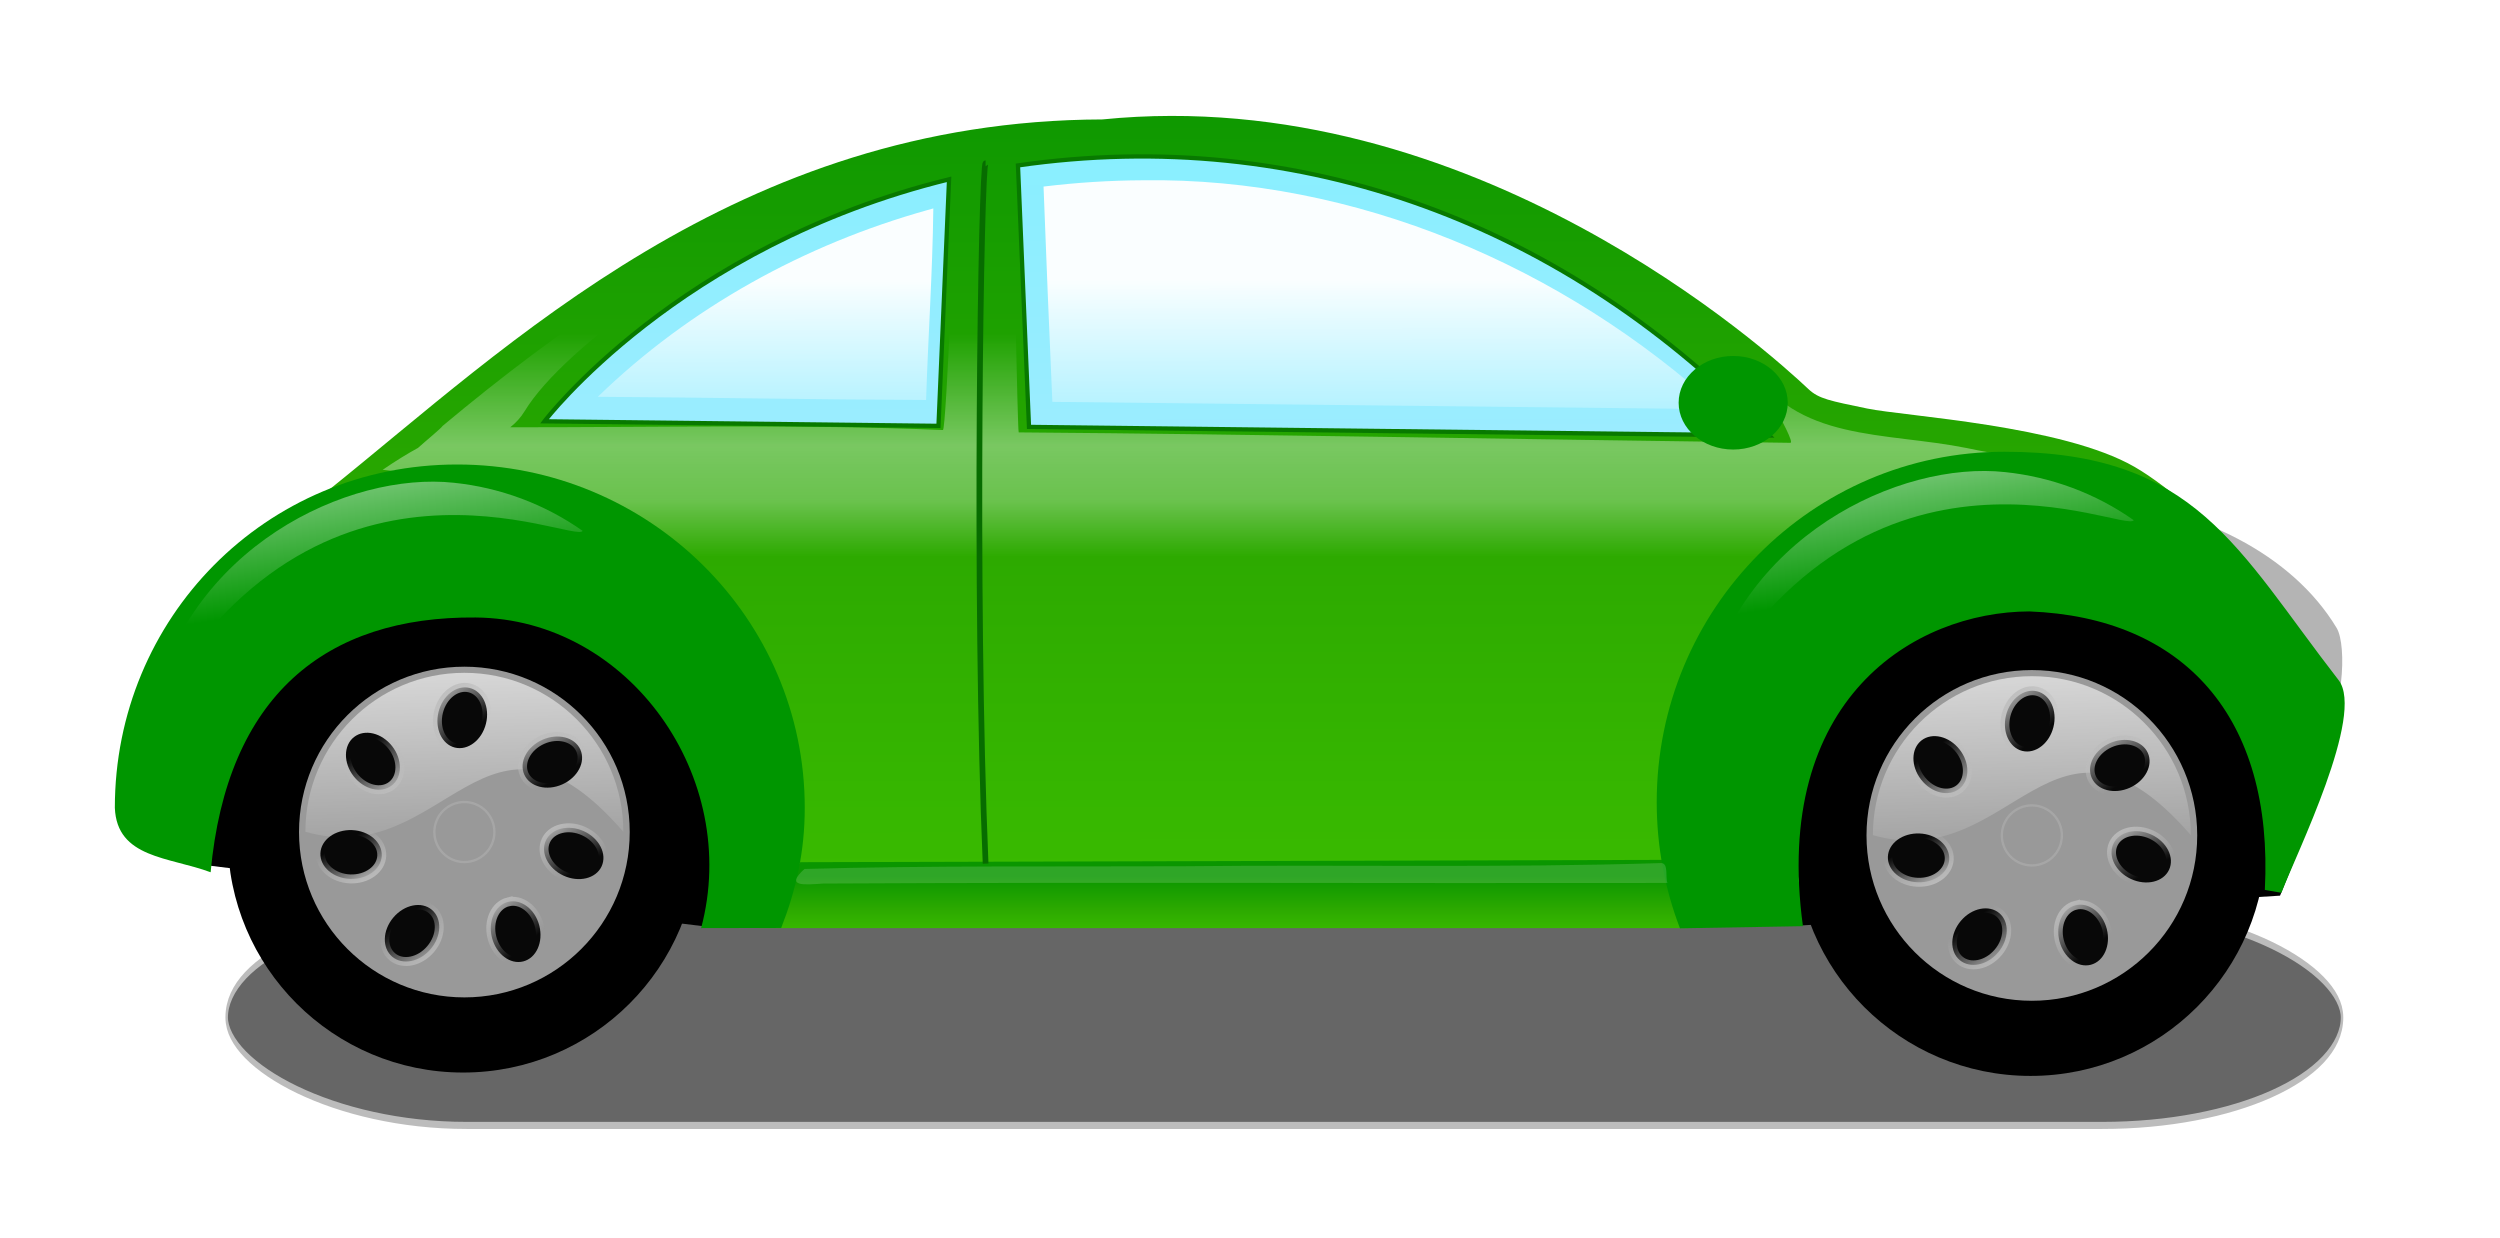 <?xml version="1.0"?><svg width="597.347" height="295.816" xmlns="http://www.w3.org/2000/svg" xmlns:xlink="http://www.w3.org/1999/xlink">
 <defs>
  <linearGradient id="linearGradient6250">
   <stop stop-color="#bcbcbc" id="stop6252" offset="0"/>
   <stop stop-color="#bcbcbc" stop-opacity="0" id="stop6254" offset="1"/>
  </linearGradient>
  <linearGradient id="linearGradient5267">
   <stop stop-color="#222222" id="stop5269" offset="0"/>
   <stop stop-color="#515151" offset="0.606" id="stop5277"/>
   <stop stop-color="#818181" id="stop5279" offset="0.626"/>
   <stop stop-color="#888888" id="stop5271" offset="1"/>
  </linearGradient>
  <linearGradient id="linearGradient5247">
   <stop stop-color="#ffffff" id="stop5249" offset="0"/>
   <stop stop-color="#ffffff" stop-opacity="0" id="stop5251" offset="1"/>
  </linearGradient>
  <linearGradient id="linearGradient5234">
   <stop stop-color="#000000" id="stop5236" offset="0"/>
   <stop stop-color="#3c3c3c" offset="0.813" id="stop5242"/>
   <stop stop-color="#000000" id="stop5238" offset="1"/>
  </linearGradient>
  <linearGradient id="linearGradient30545">
   <stop stop-color="#009300" id="stop30547" offset="0"/>
   <stop stop-color="#f2fff2" id="stop30549" offset="1"/>
  </linearGradient>
  <linearGradient id="linearGradient28588">
   <stop stop-color="#ffffff" id="stop28590" offset="0"/>
   <stop stop-color="#ffffff" stop-opacity="0" id="stop28592" offset="1"/>
  </linearGradient>
  <linearGradient id="linearGradient16199">
   <stop stop-color="#ffffff" stop-opacity="0" offset="0" id="stop16201"/>
   <stop stop-color="#ffffff" stop-opacity="0.637" id="stop16205" offset="0.5"/>
   <stop stop-color="#ffffff" stop-opacity="0.505" offset="0.75" id="stop16207"/>
   <stop stop-color="#ffffff" stop-opacity="0" offset="1" id="stop16203"/>
  </linearGradient>
  <linearGradient id="linearGradient16167">
   <stop stop-color="#ffffff" stop-opacity="0" id="stop16169" offset="0"/>
   <stop stop-color="#ffffff" stop-opacity="0.5" offset="0.177" id="stop16175"/>
   <stop stop-color="#ffffff" stop-opacity="0" id="stop16171" offset="1"/>
  </linearGradient>
  <linearGradient id="linearGradient16159">
   <stop stop-color="#ffffff" id="stop16161" offset="0"/>
   <stop stop-color="#ffffff" stop-opacity="0" id="stop16163" offset="1"/>
  </linearGradient>
  <linearGradient id="linearGradient16120">
   <stop stop-color="#ffffff" id="stop16122" offset="0"/>
   <stop stop-color="#ffffff" stop-opacity="0" id="stop16124" offset="1"/>
  </linearGradient>
  <linearGradient id="linearGradient14136">
   <stop stop-color="#9eecff" id="stop14138" offset="0"/>
   <stop stop-color="#87efff" id="stop14140" offset="1"/>
  </linearGradient>
  <linearGradient id="linearGradient11157">
   <stop stop-color="#d2ffd2" id="stop11159" offset="0"/>
   <stop stop-color="#09a809" offset="0.865" id="stop3244"/>
   <stop stop-color="#009600" id="stop11161" offset="1"/>
  </linearGradient>
  <linearGradient id="linearGradient7271">
   <stop stop-color="#3fc200" id="stop7273" offset="0"/>
   <stop stop-color="#2ca900" offset="0.5" id="stop16132"/>
   <stop stop-color="#0a9600" id="stop7275" offset="1"/>
  </linearGradient>
  <linearGradient id="linearGradient7261">
   <stop stop-color="#acfffd" id="stop7263" offset="0"/>
   <stop stop-color="#002099" id="stop7265" offset="1"/>
  </linearGradient>
  <linearGradient y2="0.617" x2="0.464" y1="-0.185" x1="0.291" id="linearGradient24487" xlink:href="#linearGradient16120"/>
  <linearGradient y2="0.617" x2="0.464" y1="-0.185" x1="0.291" id="linearGradient24490" xlink:href="#linearGradient16120"/>
  <linearGradient y2="0.004" x2="0.522" y1="1.138" x1="0.525" id="linearGradient24498" xlink:href="#linearGradient14136"/>
  <radialGradient r="171.964" fy="-489.543" fx="-425.721" cy="-489.543" cx="-425.721" gradientTransform="matrix(-9.7213604e-2,-0.368,0.424,-0.126,692.407,211.62)" gradientUnits="userSpaceOnUse" id="radialGradient24501" xlink:href="#linearGradient11157"/>
  <radialGradient r="171.964" fy="227.889" fx="-72.264" cy="227.889" cx="-72.264" gradientTransform="matrix(-0.103,0.366,-0.441,-0.134,250.702,490.475)" gradientUnits="userSpaceOnUse" id="radialGradient24504" xlink:href="#linearGradient11157"/>
  <linearGradient y2="0.597" x2="0.5" y1="0.253" x1="0.5" id="linearGradient24507" xlink:href="#linearGradient16199"/>
  <linearGradient y2="0.241" x2="0.362" y1="1.206" x1="0.362" id="linearGradient24511" xlink:href="#linearGradient7271"/>
  <linearGradient y2="-0.036" x2="0.396" y1="1.111" x1="0.398" id="linearGradient24514" xlink:href="#linearGradient7271"/>
  <radialGradient r="27.198" fy="189.356" fx="395.057" cy="189.356" cx="395.057" gradientTransform="matrix(-0.264,0.838,-0.79,-0.244,648.891,-93.629)" gradientUnits="userSpaceOnUse" id="radialGradient27586" xlink:href="#linearGradient11157"/>
  <linearGradient y2="255.722" x2="108.633" y1="183.301" x1="104.609" gradientTransform="matrix(1,0,0,1.058,0,-16.571)" gradientUnits="userSpaceOnUse" id="linearGradient3248" xlink:href="#linearGradient28588"/>
  <linearGradient y2="1.217" x2="0.542" y1="0.442" x1="0.534" id="linearGradient3252" xlink:href="#linearGradient28588"/>
  <radialGradient r="61.067" fy="532.029" fx="173.108" cy="532.029" cx="173.108" gradientUnits="userSpaceOnUse" id="radialGradient8290" xlink:href="#linearGradient5234"/>
  <linearGradient y2="1" x2="0.29" y1="-0.636" x1="0.21" id="linearGradient8292" xlink:href="#linearGradient5247"/>
  <linearGradient y2="0.3" x2="0.319" y1="1.03" x1="0.84" id="linearGradient8294" xlink:href="#linearGradient6250"/>
  <linearGradient y2="0.3" x2="0.319" y1="1.03" x1="0.84" id="linearGradient8296" xlink:href="#linearGradient6250"/>
  <linearGradient y2="0.3" x2="0.319" y1="1.03" x1="0.84" id="linearGradient8298" xlink:href="#linearGradient6250"/>
  <linearGradient y2="0.3" x2="0.319" y1="1.03" x1="0.84" id="linearGradient8300" xlink:href="#linearGradient6250"/>
  <linearGradient y2="0.3" x2="0.319" y1="1.03" x1="0.84" id="linearGradient8302" xlink:href="#linearGradient6250"/>
  <linearGradient y2="0.3" x2="0.319" y1="1.03" x1="0.84" id="linearGradient8304" xlink:href="#linearGradient6250"/>
  <linearGradient y2="0.3" x2="0.319" y1="1.03" x1="0.84" id="linearGradient8306" xlink:href="#linearGradient6250"/>
  <radialGradient r="8.09" fy="532.736" fx="177.85" cy="532.736" cx="177.85" gradientUnits="userSpaceOnUse" id="radialGradient8308" xlink:href="#linearGradient16120"/>
  <radialGradient r="61.067" fy="532.029" fx="173.108" cy="532.029" cx="173.108" gradientUnits="userSpaceOnUse" id="radialGradient8338" xlink:href="#linearGradient5234"/>
  <linearGradient y2="1" x2="0.29" y1="-0.636" x1="0.21" id="linearGradient8340" xlink:href="#linearGradient5247"/>
  <linearGradient y2="0.3" x2="0.319" y1="1.03" x1="0.84" id="linearGradient8342" xlink:href="#linearGradient6250"/>
  <linearGradient y2="0.3" x2="0.319" y1="1.03" x1="0.84" id="linearGradient8344" xlink:href="#linearGradient6250"/>
  <linearGradient y2="0.3" x2="0.319" y1="1.03" x1="0.84" id="linearGradient8346" xlink:href="#linearGradient6250"/>
  <linearGradient y2="0.3" x2="0.319" y1="1.03" x1="0.84" id="linearGradient8348" xlink:href="#linearGradient6250"/>
  <linearGradient y2="0.3" x2="0.319" y1="1.03" x1="0.84" id="linearGradient8350" xlink:href="#linearGradient6250"/>
  <linearGradient y2="0.3" x2="0.319" y1="1.03" x1="0.84" id="linearGradient8352" xlink:href="#linearGradient6250"/>
  <linearGradient y2="0.3" x2="0.319" y1="1.03" x1="0.84" id="linearGradient8354" xlink:href="#linearGradient6250"/>
  <radialGradient r="8.09" fy="532.736" fx="177.85" cy="532.736" cx="177.85" gradientUnits="userSpaceOnUse" id="radialGradient8356" xlink:href="#linearGradient16120"/>
  <filter id="filter13283" height="1.975" y="-0.487" width="1.036" x="-0.018">
   <feGaussianBlur id="feGaussianBlur13285" stdDeviation="4.544"/>
  </filter>
  <linearGradient y2="0.7" x2="0.681" y1="-0.03" x1="0.16" id="svg_1" xlink:href="#linearGradient6250"/>
  <linearGradient y2="0.7" x2="0.681" y1="-0.03" x1="0.16" id="svg_2" xlink:href="#linearGradient6250"/>
  <linearGradient y2="0.7" x2="0.681" y1="-0.03" x1="0.16" id="svg_3" xlink:href="#linearGradient6250"/>
  <linearGradient y2="0.7" x2="0.681" y1="-0.03" x1="0.16" id="svg_4" xlink:href="#linearGradient6250"/>
  <linearGradient y2="0.7" x2="0.681" y1="-0.03" x1="0.16" id="svg_5" xlink:href="#linearGradient6250"/>
  <linearGradient y2="0.7" x2="0.681" y1="-0.03" x1="0.16" id="svg_6" xlink:href="#linearGradient6250"/>
  <linearGradient y2="0.7" x2="0.681" y1="-0.03" x1="0.16" id="svg_7" xlink:href="#linearGradient6250"/>
  <linearGradient y2="0.7" x2="0.681" y1="-0.03" x1="0.16" id="svg_8" xlink:href="#linearGradient6250"/>
 </defs>
 <g>
  <title>Layer 1</title>
  <g id="layer1">
   <g id="g2329">
    <rect fill="#666666" fill-rule="evenodd" stroke="#bcbcbc" stroke-width="0.6" stroke-miterlimit="4" stroke-dashoffset="0" filter="url(#filter13283)" id="rect9337" width="509.515" height="18.287" x="33.701" y="382.723" transform="matrix(0.992,0,0,2.822,20.732,-862.742) " ry="9.144" rx="57.77"/>
    <path fill="#000000" fill-rule="evenodd" stroke="#000000" stroke-width="1px" id="path8312" d="m430.35,220.633l114.092,-7.105l3.559,-8.813l-13.954,-34.55l-104.686,-5.552c0.33,18.674 0.659,-21.842 0.989,56.021z"/>
    <path fill="url(#linearGradient24514)" fill-rule="evenodd" stroke-width="1px" d="m263.396,28.536c-87.349,0.263 -141.954,54.181 -185.012,88.679c9.409,-3.655 19.658,-5.651 30.376,-5.651c45.854,0 83.07,36.737 83.07,82.016c0,9.892 -1.778,19.38 -5.033,28.164l215.733,-0.545c-3.604,-9.184 -5.587,-19.175 -5.587,-29.612c0,-45.278 37.216,-82.016 83.07,-82.016c16.229,0 31.373,4.609 44.171,12.564c-5.069,-4.402 -9.976,-8.167 -14.14,-10.571c-17.253,-9.963 -54.926,-12.087 -63.898,-13.949c-8.875,-1.843 -11.555,-2.302 -14.05,-4.655c-9.26,-8.735 -80.399,-73.323 -168.701,-64.423z" id="path4342"/>
    <path fill="url(#linearGradient24511)" fill-rule="evenodd" stroke-width="1px" marker-start="none" marker-mid="none" marker-end="none" stroke-miterlimit="4" stroke-dashoffset="0" d="m191.224,206.01l208.919,-0.563l3.247,16.315l-221.909,0l9.742,-15.752z" id="path12136"/>
    <path opacity="0.992" fill="#b3b3b3" fill-rule="evenodd" stroke-width="1.909px" d="m499.476,118.728c20.916,18.653 39.156,38.854 54.253,60.374c6.336,-8.031 7.105,-24.868 4.585,-29.057c-10.589,-17.596 -32.842,-28.802 -58.837,-31.317z" id="path2371"/>
    <path opacity="0.6" fill="url(#linearGradient24507)" fill-rule="evenodd" stroke-width="1px" d="m200.772,44.198c-0.35,0.119 -0.699,0.239 -1.048,0.358c-34.772,11.973 -65.6,33.527 -93.974,57.215c-0.384,0.614 -3.838,3.422 -5.886,5.262c-2.336,1.267 -5.102,2.956 -8.433,5.215c34.039,3.423 73.328,27.014 83.22,53.603c3.723,9.654 5.228,19.855 4.898,30.001c80.974,-0.057 161.864,-3.791 242.814,-4.935c3.29,-23.313 19.505,-43.676 38.24,-60.562c5.871,-5.588 12.964,-10.4 18.124,-16.409c1.214,-1.826 0.174,-4.139 -0.989,-5.496c0.905,-0.092 -0.084,0.263 -7.716,-1.377c-19.584,-3.953 -41.05,-1.397 -51.918,-19.896c-0.878,-1.494 11.371,18.65 9.68,18.628c-65.672,-0.848 -127.612,-2.056 -184.372,-2.492c-0.287,-0.002 -1.175,-50.407 -1.708,-63.071c-1.769,-0.08 -11.965,1.518 -13.145,1.719c-0.145,1.193 -2.406,60.827 -3.26,60.791c-33.393,-1.419 -66.812,-0.652 -103.385,-0.654c1.344,-1.058 2.519,-2.329 3.46,-3.877c9.651,-15.878 46.012,-40.629 75.401,-54.023z" id="path16188"/>
    <path fill="#000000" fill-rule="evenodd" stroke="#000000" stroke-width="1px" d="m46.504,205.897l121.002,14.845l6.278,-15.416l-14.269,-35.97l-103.308,-5.139l-9.703,41.679z" id="path8310"/>
    <g id="g8277" transform="matrix(0.921,0,0,0.921,-0.879,-44.496) ">
     <path fill="url(#radialGradient8290)" fill-rule="evenodd" stroke-width="11.4" marker-start="none" marker-mid="none" marker-end="none" stroke-miterlimit="4" stroke-dashoffset="0" d="m182.164,265.499c0,33.727 -27.341,61.067 -61.067,61.067c-33.726,0 -61.067,-27.341 -61.067,-61.067c0,-33.726 27.341,-61.067 61.067,-61.067c33.726,0 61.067,27.341 61.067,61.067z" id="path3292"/>
     <path fill="#999999" fill-rule="evenodd" stroke-width="11.4" marker-start="none" marker-mid="none" marker-end="none" stroke-miterlimit="4" stroke-dashoffset="0" id="path3294" d="m164.327,264.173c0,23.692 -19.206,42.898 -42.898,42.898c-23.692,0 -42.898,-19.206 -42.898,-42.898c0,-23.692 19.206,-42.898 42.898,-42.898c23.692,0 42.898,19.206 42.898,42.898z"/>
     <path fill="url(#linearGradient8292)" fill-rule="evenodd" stroke-width="11.4" marker-start="none" marker-mid="none" marker-end="none" stroke-miterlimit="4" stroke-dashoffset="0" id="path5244" d="m162.669,264.105c-35.795,-41.178 -46.059,10.369 -82.482,0c0,-22.765 18.476,-41.241 41.241,-41.241c22.765,0 41.241,18.476 41.241,41.241z"/>
     <path fill="#080808" fill-rule="evenodd" stroke="url(#linearGradient8294)" stroke-width="2.321" marker-start="none" marker-mid="none" marker-end="none" stroke-miterlimit="4" stroke-dashoffset="0" id="path6262" d="m102.602,252.087c-2.76,2.152 -7.19,1.084 -9.896,-2.386c-2.705,-3.47 -2.661,-8.027 0.099,-10.179c2.76,-2.152 7.19,-1.084 9.896,2.386c2.705,3.47 2.661,8.027 -0.099,10.179z"/>
     <path fill="#080808" fill-rule="evenodd" stroke="url(#svg_8)" stroke-width="2.321" marker-start="none" marker-mid="none" marker-end="none" stroke-miterlimit="4" stroke-dashoffset="0" d="m118.964,242.256c-3.397,-0.842 -5.293,-4.986 -4.235,-9.256c1.058,-4.271 4.669,-7.05 8.067,-6.209c3.397,0.842 5.293,4.986 4.235,9.256c-1.058,4.271 -4.669,7.05 -8.067,6.209z" id="path6266"/>
     <path fill="#080808" fill-rule="evenodd" stroke="url(#svg_7)" stroke-width="2.321" marker-start="none" marker-mid="none" marker-end="none" stroke-miterlimit="4" stroke-dashoffset="0" id="path6270" d="m136.968,249.261c-1.422,-3.198 0.684,-7.239 4.704,-9.027c4.02,-1.788 8.432,-0.645 9.854,2.553c1.422,3.198 -0.684,7.239 -4.704,9.027c-4.02,1.788 -8.432,0.645 -9.854,-2.553z"/>
     <path fill="#080808" fill-rule="evenodd" stroke="url(#svg_6)" stroke-width="2.321" marker-start="none" marker-mid="none" marker-end="none" stroke-miterlimit="4" stroke-dashoffset="0" d="m142.573,266.377c1.471,-3.176 5.899,-4.251 9.892,-2.402c3.992,1.849 6.036,5.922 4.566,9.098c-1.471,3.176 -5.899,4.251 -9.892,2.402c-3.992,-1.849 -6.036,-5.922 -4.566,-9.098z" id="path6274"/>
     <path fill="#080808" fill-rule="evenodd" stroke="url(#svg_5)" stroke-width="2.321" marker-start="none" marker-mid="none" marker-end="none" stroke-miterlimit="4" stroke-dashoffset="0" id="path6278" d="m132.751,282.301c3.39,-0.869 7.024,1.882 8.116,6.143c1.092,4.262 -0.77,8.421 -4.16,9.29c-3.39,0.869 -7.024,-1.882 -8.116,-6.144c-1.092,-4.262 0.77,-8.421 4.16,-9.29z"/>
     <path fill="#080808" fill-rule="evenodd" stroke="url(#linearGradient8304)" stroke-width="2.321" marker-start="none" marker-mid="none" marker-end="none" stroke-miterlimit="4" stroke-dashoffset="0" d="m112.994,284.345c2.673,2.259 2.537,6.815 -0.303,10.175c-2.84,3.36 -7.309,4.253 -9.982,1.994c-2.673,-2.259 -2.537,-6.815 0.303,-10.175c2.84,-3.36 7.309,-4.253 9.982,-1.994z" id="path6282"/>
     <path fill="#080808" fill-rule="evenodd" stroke="url(#linearGradient8306)" stroke-width="2.321" marker-start="none" marker-mid="none" marker-end="none" stroke-miterlimit="4" stroke-dashoffset="0" d="m99.997,270.304c-0.134,3.497 -3.806,6.196 -8.203,6.027c-4.396,-0.168 -7.852,-3.14 -7.718,-6.637c0.134,-3.497 3.806,-6.196 8.203,-6.027c4.396,0.168 7.852,3.14 7.718,6.637z" id="path6288"/>
     <path opacity="0.377" fill="url(#radialGradient8308)" fill-rule="evenodd" stroke="#bcbcbc" stroke-width="0.6" marker-start="none" marker-mid="none" marker-end="none" stroke-miterlimit="4" stroke-dashoffset="0" d="m129.219,264.173c0,4.302 -3.488,7.79 -7.79,7.79c-4.302,0 -7.79,-3.488 -7.79,-7.79c0,-4.302 3.488,-7.79 7.79,-7.79c4.302,0 7.79,3.488 7.79,7.79z" id="path6329"/>
    </g>
    <path fill="url(#radialGradient24504)" fill-rule="nonzero" stroke-width="2.9" marker-start="none" marker-mid="none" marker-end="none" stroke-miterlimit="4" stroke-dashoffset="0" d="m109.232,110.987c-45.854,0 -81.792,36.753 -81.792,82.031c0.487,12.077 12.985,11.709 22.887,15.398c3.869,-42.183 27.492,-61.192 63.335,-60.872c36.698,0.32 63.468,38.271 53.863,74.217l19.129,-0.035c3.592,-9.171 5.633,-18.289 5.633,-28.707c0,-45.278 -37.201,-82.031 -83.055,-82.031z" id="path2378"/>
    <g transform="matrix(0.921,0,0,0.921,373.653,-43.689) " id="g8314">
     <path fill="url(#radialGradient8338)" fill-rule="evenodd" stroke-width="11.4" marker-start="none" marker-mid="none" marker-end="none" stroke-miterlimit="4" stroke-dashoffset="0" id="path8316" d="m182.164,265.499c0,33.727 -27.341,61.067 -61.067,61.067c-33.726,0 -61.067,-27.341 -61.067,-61.067c0,-33.726 27.341,-61.067 61.067,-61.067c33.726,0 61.067,27.341 61.067,61.067z"/>
     <path fill="#999999" fill-rule="evenodd" stroke-width="11.4" marker-start="none" marker-mid="none" marker-end="none" stroke-miterlimit="4" stroke-dashoffset="0" d="m164.327,264.173c0,23.692 -19.206,42.898 -42.898,42.898c-23.692,0 -42.898,-19.206 -42.898,-42.898c0,-23.692 19.206,-42.898 42.898,-42.898c23.692,0 42.898,19.206 42.898,42.898z" id="path8318"/>
     <path fill="url(#linearGradient8340)" fill-rule="evenodd" stroke-width="11.4" marker-start="none" marker-mid="none" marker-end="none" stroke-miterlimit="4" stroke-dashoffset="0" d="m162.669,264.105c-35.795,-41.178 -46.059,10.369 -82.482,0c0,-22.765 18.476,-41.241 41.241,-41.241c22.765,0 41.241,18.476 41.241,41.241z" id="path8320"/>
     <path fill="#080808" fill-rule="evenodd" stroke="url(#linearGradient8342)" stroke-width="2.321" marker-start="none" marker-mid="none" marker-end="none" stroke-miterlimit="4" stroke-dashoffset="0" d="m102.602,252.087c-2.76,2.152 -7.19,1.084 -9.896,-2.386c-2.705,-3.47 -2.661,-8.027 0.099,-10.179c2.76,-2.152 7.19,-1.084 9.896,2.386c2.705,3.47 2.661,8.027 -0.099,10.179z" id="path8322"/>
     <path fill="#080808" fill-rule="evenodd" stroke="url(#svg_4)" stroke-width="2.321" marker-start="none" marker-mid="none" marker-end="none" stroke-miterlimit="4" stroke-dashoffset="0" id="path8324" d="m118.964,242.256c-3.397,-0.842 -5.293,-4.986 -4.235,-9.256c1.058,-4.271 4.669,-7.05 8.067,-6.209c3.397,0.842 5.293,4.986 4.235,9.256c-1.058,4.271 -4.669,7.05 -8.067,6.209z"/>
     <path fill="#080808" fill-rule="evenodd" stroke="url(#svg_3)" stroke-width="2.321" marker-start="none" marker-mid="none" marker-end="none" stroke-miterlimit="4" stroke-dashoffset="0" d="m136.968,249.261c-1.422,-3.198 0.684,-7.239 4.704,-9.027c4.02,-1.788 8.432,-0.645 9.854,2.553c1.422,3.198 -0.684,7.239 -4.704,9.027c-4.02,1.788 -8.432,0.645 -9.854,-2.553z" id="path8326"/>
     <path fill="#080808" fill-rule="evenodd" stroke="url(#svg_2)" stroke-width="2.321" marker-start="none" marker-mid="none" marker-end="none" stroke-miterlimit="4" stroke-dashoffset="0" id="path8328" d="m142.573,266.377c1.471,-3.176 5.899,-4.251 9.892,-2.402c3.992,1.849 6.036,5.922 4.566,9.098c-1.471,3.176 -5.899,4.251 -9.892,2.402c-3.992,-1.849 -6.036,-5.922 -4.566,-9.098z"/>
     <path fill="#080808" fill-rule="evenodd" stroke="url(#svg_1)" stroke-width="2.321" marker-start="none" marker-mid="none" marker-end="none" stroke-miterlimit="4" stroke-dashoffset="0" d="m132.751,282.301c3.39,-0.869 7.024,1.882 8.116,6.143c1.092,4.262 -0.77,8.421 -4.16,9.29c-3.39,0.869 -7.024,-1.882 -8.116,-6.144c-1.092,-4.262 0.77,-8.421 4.16,-9.29z" id="path8330"/>
     <path fill="#080808" fill-rule="evenodd" stroke="url(#linearGradient8352)" stroke-width="2.321" marker-start="none" marker-mid="none" marker-end="none" stroke-miterlimit="4" stroke-dashoffset="0" id="path8332" d="m112.994,284.345c2.673,2.259 2.537,6.815 -0.303,10.175c-2.84,3.36 -7.309,4.253 -9.982,1.994c-2.673,-2.259 -2.537,-6.815 0.303,-10.175c2.84,-3.36 7.309,-4.253 9.982,-1.994z"/>
     <path fill="#080808" fill-rule="evenodd" stroke="url(#linearGradient8354)" stroke-width="2.321" marker-start="none" marker-mid="none" marker-end="none" stroke-miterlimit="4" stroke-dashoffset="0" id="path8334" d="m99.997,270.304c-0.134,3.497 -3.806,6.196 -8.203,6.027c-4.396,-0.168 -7.852,-3.14 -7.718,-6.637c0.134,-3.497 3.806,-6.196 8.203,-6.027c4.396,0.168 7.852,3.14 7.718,6.637z"/>
     <path opacity="0.377" fill="url(#radialGradient8356)" fill-rule="evenodd" stroke="#bcbcbc" stroke-width="0.6" marker-start="none" marker-mid="none" marker-end="none" stroke-miterlimit="4" stroke-dashoffset="0" id="path8336" d="m129.219,264.173c0,4.302 -3.488,7.79 -7.79,7.79c-4.302,0 -7.79,-3.488 -7.79,-7.79c0,-4.302 3.488,-7.79 7.79,-7.79c4.302,0 7.79,3.488 7.79,7.79z"/>
    </g>
    <path fill="url(#radialGradient24501)" fill-rule="nonzero" stroke-width="2.9" marker-start="none" marker-mid="none" marker-end="none" stroke-miterlimit="4" stroke-dashoffset="0" id="path3357" d="m478.909,107.942c45.854,0 55.593,23.273 79.875,54.568c6.369,8.209 -10.083,41.453 -13.675,50.812l-3.953,-0.693c2.167,-41.411 -19.438,-65.132 -56.284,-66.537c-27.544,0.106 -61.494,20.967 -54.08,75.211l-29.381,0.509c-3.592,-9.359 -5.557,-19.524 -5.557,-30.155c0,-46.207 37.201,-83.714 83.055,-83.714z"/>
    <path fill="url(#linearGradient24498)" fill-rule="evenodd" stroke="#087900" stroke-width="1.026" stroke-miterlimit="4" d="m243.231,39.528l2.636,62.477l176.894,2.055c-48.141,-50.344 -111.827,-74.313 -179.53,-64.532zm-16.461,3.316c-64.868,15.908 -96.67,57.822 -96.67,57.822l94.139,1.09l2.531,-58.912z" id="path4328"/>
    <path opacity="0.958" fill="url(#linearGradient3252)" fill-rule="evenodd" stroke-width="2.1" stroke-miterlimit="4" d="m273.108,43.074c-7.942,0.041 -15.882,0.542 -23.766,1.504c0.646,17.15 1.347,34.299 2.106,51.445c53.149,0.61 106.298,1.178 159.447,1.764c-37.388,-34.151 -86.977,-55.419 -137.786,-54.713zm-51.522,7.124c-29.29,8.2 -56.802,23.323 -78.747,44.614c26.147,0.145 52.291,0.671 78.439,0.761c0.493,-15.261 1.544,-30.502 1.729,-45.773c-0.474,0.133 -0.947,0.265 -1.421,0.398z" id="path16269"/>
    <path fill="url(#radialGradient27586)" fill-rule="nonzero" stroke-width="2.9" marker-start="none" marker-mid="none" marker-end="none" stroke-miterlimit="4" stroke-dashoffset="0" id="path4334" d="m427.163,96.234c0,6.174 -5.837,11.179 -13.036,11.179c-7.2,0 -13.036,-5.005 -13.036,-11.179c0,-6.174 5.837,-11.179 13.036,-11.179c7.2,0 13.036,5.005 13.036,11.179z"/>
    <path fill="none" fill-rule="evenodd" stroke="#076c00" stroke-width="1.368" stroke-miterlimit="4" d="m235.498,39.013c-1.076,0 -2.733,103.658 0,167.343" id="path4336"/>
    <path opacity="0.969" fill="url(#linearGradient24490)" fill-rule="nonzero" stroke-width="2.9" marker-start="none" marker-mid="none" marker-end="none" stroke-miterlimit="4" stroke-dashoffset="0" d="m108.486,115.357c-24.949,-2.738 -64.169,15.236 -72.433,55.443c39.708,-71.289 101.348,-40.654 103.164,-43.955c-9.146,-6.444 -19.784,-10.347 -30.731,-11.488z" id="path15113"/>
    <path opacity="0.969" fill="url(#linearGradient24487)" fill-rule="nonzero" stroke-width="2.9" marker-start="none" marker-mid="none" marker-end="none" stroke-miterlimit="4" stroke-dashoffset="0" id="path16128" d="m479.1,112.806c-24.949,-2.738 -64.169,15.236 -72.433,55.443c39.708,-71.289 101.348,-40.654 103.164,-43.955c-9.146,-6.444 -19.784,-10.347 -30.731,-11.488z"/>
    <path opacity="0.155" fill="#ffffff" fill-rule="evenodd" stroke-width="1px" marker-start="none" marker-mid="none" marker-end="none" stroke-miterlimit="4" stroke-dashoffset="0" d="m396.89,206.222c-38.053,1.196 -76.146,0.345 -114.216,0.76c-30.112,0.126 -60.528,-0.187 -90.451,0.646c-4.771,4.315 -0.091,3.794 4.478,3.489c67.241,-0.364 134.483,-0.02 201.725,-0.144c-0.575,-1.133 0.348,-4.784 -1.535,-4.752z" id="path8360"/>
   </g>
  </g>
 </g>
</svg>